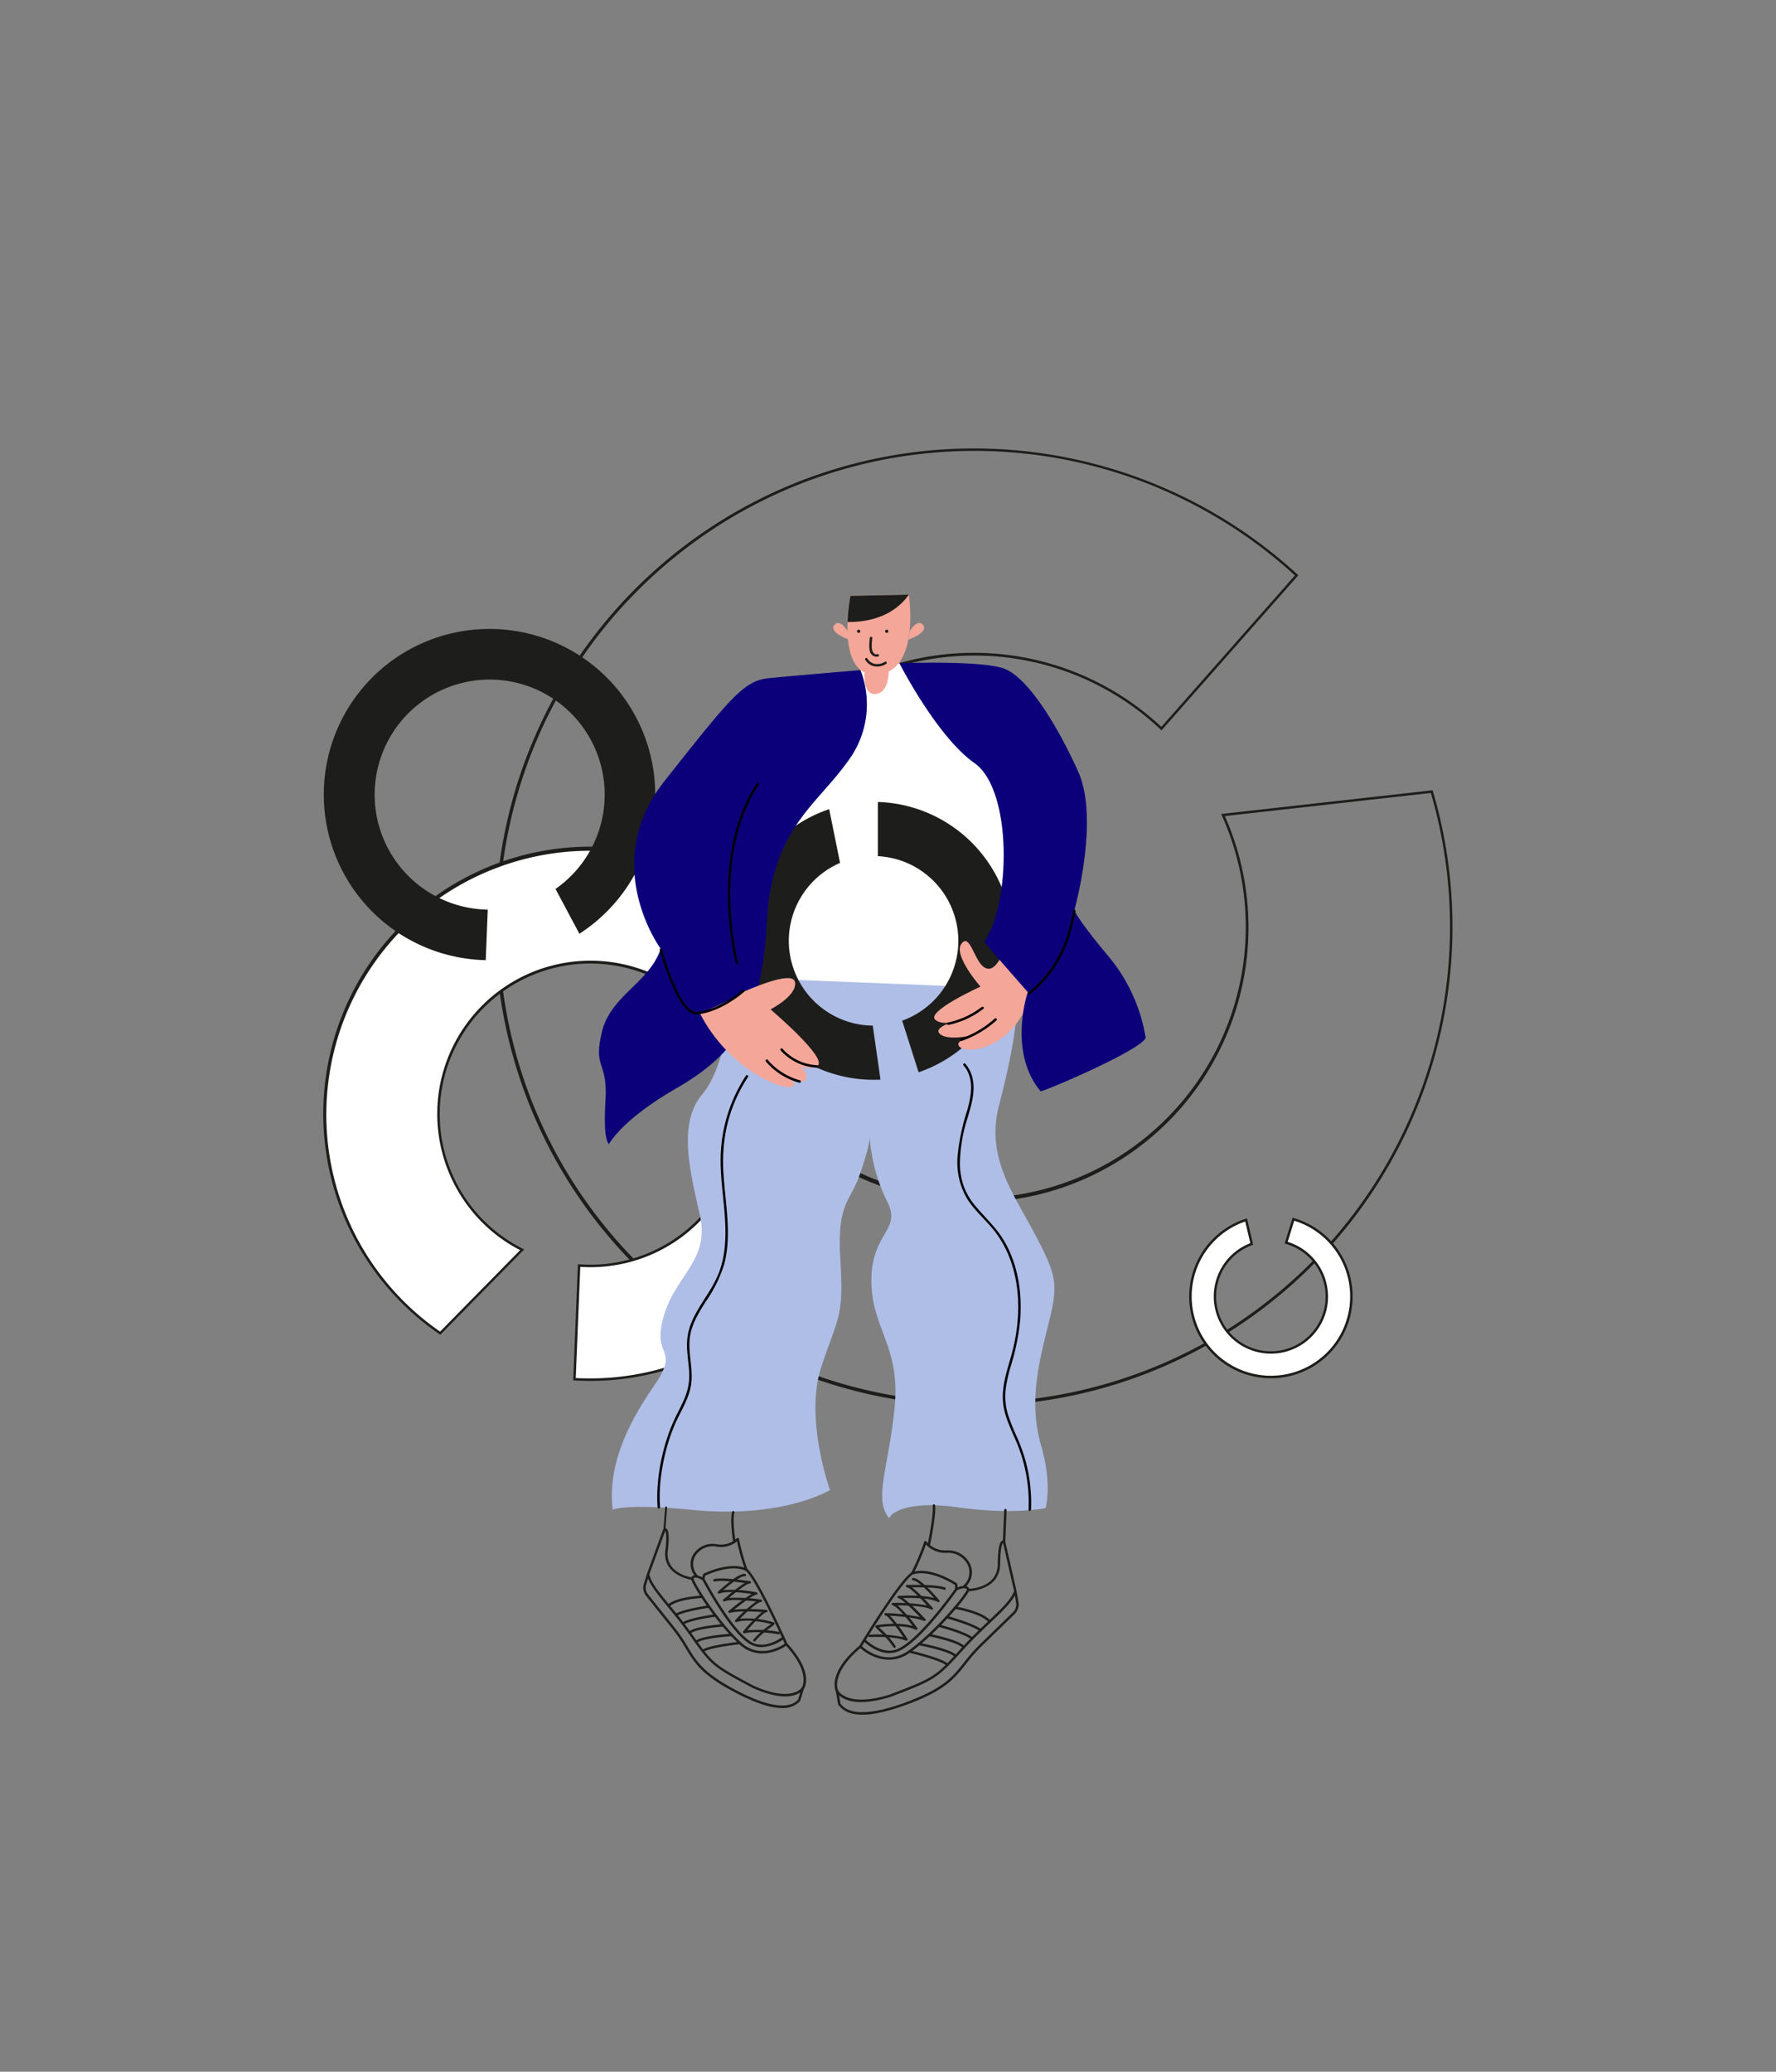 <svg xmlns="http://www.w3.org/2000/svg" xmlns:xlink="http://www.w3.org/1999/xlink" width="397" height="463" viewBox="0 0 397 463">
  <rect x="0" y="0" width="397" height="463" fill="#808080" stroke="none"/>
  <defs>
    <clipPath id="clip-path">
      <rect id="Rectangle_373" data-name="Rectangle 373" width="397" height="463" rx="36" transform="translate(1862.902 863)" fill="#fff" stroke="rgba(175,190,231,0.07)" stroke-width="3"/>
    </clipPath>
  </defs>
  <g id="Mask_Group_34" data-name="Mask Group 34" transform="translate(-1862.902 -863)" clip-path="url(#clip-path)">
    <g id="Analiza" transform="translate(1834.684 940)">
      <g id="Group_742" data-name="Group 742" transform="translate(100.541 23.222)">
        <path id="Path_1728" data-name="Path 1728" d="M233.1,235.052A106.985,106.985,0,1,1,305.434,49.24l.2.18L275.045,84.084l-.208-.2a60.641,60.641,0,1,0,13.7,19.237l-.153-.344,47.259-5.3.066.219a107.063,107.063,0,0,1-102.6,137.35Zm0-213.424a106.33,106.33,0,1,0,102.15,76.446L289.2,103.239A61.4,61.4,0,1,1,275.012,83.3l29.853-33.839A106.137,106.137,0,0,0,233.1,21.627Z" transform="translate(-87.728 -21.081)" fill="#1d1d1b"/>
        <g id="Group_740" data-name="Group 740" transform="translate(0 89.053)">
          <path id="Path_1729" data-name="Path 1729" d="M117.319,210.574l18.319-18.641a34.051,34.051,0,1,1,12.732,3.51l-1.033,25.4a59.224,59.224,0,1,0-30.017-10.272Z" transform="translate(-91.246 -101.898)" fill="#fff"/>
          <path id="Path_1730" data-name="Path 1730" d="M150.972,221.257q-1.812,0-3.63-.109l-.268-.016,1.055-25.956.284.022a33.654,33.654,0,1,0-12.628-3.493l.333.169-18.745,19.073-.191-.131a59.7,59.7,0,1,1,33.79,10.441Zm-3.324-.64a58.962,58.962,0,1,0-30.329-10.376l17.9-18.209a33.905,33.905,0,0,1-10.868-8.845,34.25,34.25,0,1,1,24.31,12.579Z" transform="translate(-91.269 -101.92)" fill="#1d1d1b"/>
        </g>
        <path id="Path_1731" data-name="Path 1731" d="M128.389,57.7a37.014,37.014,0,0,0-.875,74.019l.454-11.289a25.71,25.71,0,1,1,15.143-4.625l5.341,10.015A37.017,37.017,0,0,0,128.389,57.7Z" transform="translate(-91.258 -17.36)" fill="#1d1d1b"/>
        <g id="Group_741" data-name="Group 741" transform="translate(193.492 171.916)">
          <path id="Path_1732" data-name="Path 1732" d="M280.542,212.114a18,18,0,0,0,9.654-34.67l-1.624,5.248a12.5,12.5,0,1,1-7.686.284L279.63,177.6a18,18,0,0,0,.913,34.511Z" transform="translate(-266.89 -177.111)" fill="#fff"/>
          <path id="Path_1733" data-name="Path 1733" d="M285.188,213.025a18.269,18.269,0,0,1-5.625-35.648l.284-.093,1.383,5.9-.23.082a12.235,12.235,0,1,0,7.528-.273l-.268-.077,1.788-5.773.257.077a18.268,18.268,0,0,1-5.117,35.807Zm-5.735-35.036a17.716,17.716,0,1,0,10.955-.175l-1.46,4.723a12.827,12.827,0,0,1,8.594,15.493,12.775,12.775,0,1,1-16.952-15.2Z" transform="translate(-266.916 -177.141)" fill="#1d1d1b"/>
        </g>
      </g>
      <g id="Group_743" data-name="Group 743" transform="translate(164.997 138.066)">
        <path id="Path_1734" data-name="Path 1734" d="M177.784,125.333s-1.4,21.932-7.768,29.449c-5.461,6.456-2.892,16.772-.579,26.989s-5.4,13.3-8.1,22.747,3.854,6.746-2.121,15.421-10.409,17.925-9.255,27.76c0,0,2.411-1.5,17.734,0,20.423,2.006,30.843-4.433,30.843-4.433s-5.784-16-1.93-27.563,5.013-10.988,4.242-23.906,2.121-12.53,4.433-19.275,2.121-8.1,2.121-8.1a38.88,38.88,0,0,0,3.854,14.263c3.471,6.555-3.471,6.937-3.471,17.734s6.555,14.651,5.2,28.339-4.822,20.626-1.159,24.868c-.191-.579,2.892-4.242,15.23-2.5s19.664.191,19.664.191,1.542-5.2-.962-13.88-1.159-16.384,1.35-26.218,2.312-11.371-2.5-20.626-11.371-17.543-8.287-29.3,5.592-25.059,2.892-29.493c.579-.2-61.434-2.465-61.434-2.465Z" transform="translate(-149.78 -125.333)" fill="#afbee7"/>
        <path id="Path_1735" data-name="Path 1735" d="M159.607,244.8a36.759,36.759,0,0,1,.585-9.255,43.129,43.129,0,0,1,2.591-8.949c1.257-3.007,3.22-5.811,3.745-9.075.569-3.5-.672-6.986-.279-10.491.344-3.05,2.006-5.729,3.619-8.266a29.951,29.951,0,0,0,4.078-8.266c1.744-6.6.251-13.492-.148-20.156a37.58,37.58,0,0,1,.651-10.234,33.771,33.771,0,0,1,3.515-9.337q.615-1.1,1.312-2.154c.2-.3-.279-.569-.47-.273a34.481,34.481,0,0,0-5.653,18.893c-.005,6.883,1.771,13.792.765,20.664a20.793,20.793,0,0,1-1.263,4.767,27.414,27.414,0,0,1-2.192,4.133c-1.569,2.531-3.346,5-4.253,7.872a13.459,13.459,0,0,0-.552,4.756c.093,1.793.4,3.564.47,5.357a12.888,12.888,0,0,1-.847,5.182c-.623,1.624-1.471,3.149-2.225,4.712a40.7,40.7,0,0,0-2.952,8.577,41.973,41.973,0,0,0-1.126,9.332c0,.733.027,1.471.082,2.2.027.355.574.355.547.005Z" transform="translate(-148.846 -123.007)"/>
        <path id="Path_1736" data-name="Path 1736" d="M221.259,146.294c2.46,2.788,1.76,6.773.831,10.02a48.072,48.072,0,0,0-2.148,10.141,16.122,16.122,0,0,0,2.077,9.556c1.76,2.848,4.428,4.969,6.429,7.631,3.821,5.1,5.232,11.578,5.018,17.86a41.217,41.217,0,0,1-1.536,9.649c-.973,3.493-2.247,7.079-1.8,10.764.432,3.564,2.323,6.7,3.548,10.02a34.846,34.846,0,0,1,2.137,10.9c.033.918.022,1.837-.016,2.755-.016.35.53.339.547-.011a35.529,35.529,0,0,0-1.246-10.993,39.089,39.089,0,0,0-1.859-5.15,47.365,47.365,0,0,1-2.034-5.084,13.939,13.939,0,0,1-.541-5.554,32.074,32.074,0,0,1,1.23-5.532,51.08,51.08,0,0,0,2-9.78c.53-6.2-.415-12.71-3.641-18.117-1.711-2.87-4.171-5.062-6.292-7.61a14.793,14.793,0,0,1-2.646-4.444,15.734,15.734,0,0,1-.869-5.079,34.669,34.669,0,0,1,1.755-10.337c.962-3.264,2.039-6.861.607-10.157a7.007,7.007,0,0,0-1.17-1.831c-.23-.273-.607.126-.377.388Z" transform="translate(-142.657 -123.252)"/>
      </g>
      <path id="Path_1737" data-name="Path 1737" d="M203.276,66.193l8.7-1.542s24.387,16.766,25.322,25.19,2.706,41.4-1.039,47.538c.1-.1-63.763-2.6-63.763-2.6s-7.593-3.952,4.576-29.438,25.9-38.589,25.9-38.589" transform="translate(17.287 6.568)" fill="#fff"/>
      <path id="Path_1738" data-name="Path 1738" d="M206.7,92.8v12.114a18.95,18.95,0,0,1,5.439,36.763l3.674,11.535A31.053,31.053,0,0,0,206.7,92.8Zm-19.9,31.034a18.966,18.966,0,0,1,11.453-17.411l-2.433-12.016a31.054,31.054,0,0,0,9.927,60.478c.519,0,1.033-.011,1.542-.038l-1.727-12.065A18.952,18.952,0,0,1,186.8,123.838Z" transform="translate(17.748 9.428)" fill="#1d1d1b"/>
      <g id="Group_744" data-name="Group 744" transform="translate(237.036 133.316)">
        <path id="Path_1739" data-name="Path 1739" d="M230.114,124.792c-.383.23-1.755,3.592-3.9,1.984s-3.132-7.719-4.969-5.122,4.28,9.55,4.28,9.55-12.3,5.576-10.086,7.413,7.489-.536,7.489-.536-8.708,1.831-6.418,3.745,9.78-.383,9.78-.383-7.413,1.531-5.346,3.285,12.836-.077,16.045-12.53C237.3,132.052,230.114,124.792,230.114,124.792Z" transform="translate(-215.175 -121.02)" fill="#f4a698"/>
        <path id="Path_1740" data-name="Path 1740" d="M218.119,138.4a19.118,19.118,0,0,0,7.812-3.613c.279-.213-.109-.6-.388-.388a18.6,18.6,0,0,1-7.571,3.471c-.344.071-.2.6.148.53Z" transform="translate(-214.911 -119.667)"/>
        <path id="Path_1741" data-name="Path 1741" d="M220.768,141.75a22.6,22.6,0,0,0,7.806-4.614c.262-.235-.126-.623-.388-.388a22.03,22.03,0,0,1-7.566,4.477c-.328.115-.186.64.148.525Z" transform="translate(-214.641 -119.43)"/>
      </g>
      <path id="Path_1742" data-name="Path 1742" d="M205.612,66.051a21.1,21.1,0,0,1-2.635,20.112c-7.211,10.261-17.2,15.257-18.308,36.337s-7.074,29.4-20.249,37.031-15.115,12.9-15.115,12.48-1.246-.694-.694-9.709-2.772-6.932-.831-15.257,10.676-11.1,13.175-18.723c0,0-13.869-18.86.831-37.447s17.75-22.468,23.3-23.02S205.612,66.051,205.612,66.051Z" transform="translate(14.951 6.71)" fill="#0c007a"/>
      <g id="Group_745" data-name="Group 745" transform="translate(214.778 259.188)">
        <path id="Path_1743" data-name="Path 1743" d="M195.513,275.889a.278.278,0,0,1-.241-.142c-.087-.164-2.045-4.078,5.248-10.239.607-1.006,8.916-14.673,11.671-16.395a.2.2,0,0,1,.06-.027c4.193-1.372,9.78,2.3,10.015,2.46a.314.314,0,0,1,.12.18,6.848,6.848,0,0,1,.093.749c1.061-.41,1.831-.443,2.28-.1a.825.825,0,0,1,.344.727.353.353,0,0,1-.022.071c-.935,2.127-8.041,10.283-13.432,14.006a7.776,7.776,0,0,1-6.117,1.307,10.433,10.433,0,0,1-4.816-2.427c-6.735,5.767-4.98,9.4-4.964,9.43a.271.271,0,0,1-.115.366A.254.254,0,0,1,195.513,275.889Zm5.565-10.245c.782.7,5.39,4.439,10.261,1.077,5.357-3.7,12.295-11.759,13.218-13.721a.375.375,0,0,0-.159-.213c-.164-.1-.694-.279-2.132.361a.273.273,0,0,1-.355-.131.284.284,0,0,1,.016-.273,4.434,4.434,0,0,0-.071-.815c-.765-.481-5.762-3.51-9.408-2.34C209.9,251.246,202.1,263.961,201.078,265.645Z" transform="translate(-194.97 -233.913)" fill="#1d1d1b"/>
        <path id="Path_1744" data-name="Path 1744" d="M222.434,253.079a.264.264,0,0,1-.186-.071.276.276,0,0,1-.011-.388,3.9,3.9,0,0,0,.929-4.554,4.92,4.92,0,0,0-4.494-2.7,5.909,5.909,0,0,1-4.86-1.859,52.145,52.145,0,0,1-2.81,6.576.275.275,0,0,1-.487-.257,49.121,49.121,0,0,0,2.908-6.91.334.334,0,0,1,.038-.077.287.287,0,0,1,.208-.115c.142-.005.213.066.344.208a5.42,5.42,0,0,0,4.608,1.891,5.418,5.418,0,0,1,5.035,3A4.375,4.375,0,0,1,222.637,253,.3.3,0,0,1,222.434,253.079Z" transform="translate(-193.394 -234.528)" fill="#1d1d1b"/>
        <path id="Path_1745" data-name="Path 1745" d="M201.141,281.563c-3.094,0-4.51-1.126-5.352-2.2a.3.3,0,0,1-.055-.12l-.514-2.952a.273.273,0,0,1,.191-.306.27.27,0,0,1,.328.153c.016.038,1.913,3.876,11.469.951,10.135-3.87,10.245-3.991,16-10.31,2.219-2.438,4.319-4.428,6.172-6.183,2.919-2.766,5.04-4.772,5.685-6.68l-.005-.033-2.455-10.7c-.153.164-.618.951-.64,4.658-.033,6.019-7.09,6.134-7.161,6.134a.274.274,0,0,1-.273-.273.271.271,0,0,1,.273-.273c.268,0,6.587-.109,6.615-5.587.027-4.718.765-5.068,1.011-5.182a.539.539,0,0,1,.569.06.254.254,0,0,1,.093.148l2.509,10.955a.285.285,0,0,1,.022.115l.426,2.433a3.068,3.068,0,0,1-.88,2.728c-1.285,1.252-3.734,3.635-7.276,7.068a38.658,38.658,0,0,0-3.619,4.111c-2.553,3.22-4.57,5.767-12.661,8.834C206.826,280.913,203.5,281.563,201.141,281.563Zm-4.882-2.482c.836,1.066,3.367,3.98,15.165-.492,7.949-3.012,9.922-5.5,12.426-8.659a40,40,0,0,1,3.663-4.16c3.542-3.433,5.986-5.811,7.276-7.068a2.512,2.512,0,0,0,.722-2.241l-.273-1.569c-.924,1.782-2.892,3.652-5.478,6.1-1.848,1.749-3.941,3.734-6.145,6.155-5.838,6.412-6.145,6.609-16.225,10.458-7.161,2.187-10.234.733-11.447-.361Z" transform="translate(-194.945 -234.542)" fill="#1d1d1b"/>
        <path id="Path_1746" data-name="Path 1746" d="M227.183,259.672a.269.269,0,0,1-.208-.1c-1.738-2.039-7.467-3-7.522-3.012a.271.271,0,1,1,.087-.536c.246.038,5.986,1.006,7.85,3.193a.277.277,0,0,1-.033.388A.268.268,0,0,1,227.183,259.672Z" transform="translate(-192.506 -233.178)" fill="#1d1d1b"/>
        <path id="Path_1747" data-name="Path 1747" d="M225.314,261.429a.279.279,0,0,1-.169-.06c-1.585-1.279-7.336-2.881-7.391-2.9a.275.275,0,1,1,.148-.53c.241.066,5.915,1.646,7.588,3a.278.278,0,0,1-.175.492Z" transform="translate(-192.676 -232.984)" fill="#1d1d1b"/>
        <path id="Path_1748" data-name="Path 1748" d="M223.577,263.084a.282.282,0,0,1-.18-.066c-1.514-1.3-7.216-2.793-7.271-2.8a.274.274,0,0,1,.137-.53c.241.06,5.882,1.536,7.489,2.919a.276.276,0,0,1,.027.388A.263.263,0,0,1,223.577,263.084Z" transform="translate(-192.841 -232.807)" fill="#1d1d1b"/>
        <path id="Path_1749" data-name="Path 1749" d="M221.927,264.853a.277.277,0,0,1-.219-.109c-.809-1.093-5.7-2.263-7.517-2.624a.273.273,0,0,1,.109-.536c.689.137,6.773,1.372,7.856,2.837a.276.276,0,0,1-.055.383A.37.37,0,0,1,221.927,264.853Z" transform="translate(-193.039 -232.613)" fill="#1d1d1b"/>
        <path id="Path_1750" data-name="Path 1750" d="M220.3,266.613a.262.262,0,0,1-.2-.087c-1.061-1.11-6.1-2.236-7.959-2.58a.272.272,0,0,1,.1-.536c.279.049,6.861,1.274,8.255,2.739a.276.276,0,0,1-.011.388A.261.261,0,0,1,220.3,266.613Z" transform="translate(-193.248 -232.428)" fill="#1d1d1b"/>
        <path id="Path_1751" data-name="Path 1751" d="M218.622,268.407a.282.282,0,0,1-.208-.093c-.82-.946-6.265-2.394-8.287-2.87a.268.268,0,0,1-.2-.328.272.272,0,0,1,.328-.2c.765.18,7.489,1.8,8.577,3.045a.276.276,0,0,1-.027.388A.311.311,0,0,1,218.622,268.407Z" transform="translate(-193.451 -232.275)" fill="#1d1d1b"/>
        <path id="Path_1752" data-name="Path 1752" d="M210.307,264.246a.309.309,0,0,1-.1-.016c-2.684-1.044-7.757-.825-8.036-.776a.281.281,0,0,1-.317-.224.273.273,0,0,1,.219-.317,27.136,27.136,0,0,1,7.571.558c-1.607-2.405-3.466-4.794-3.974-4.854h-.011a.27.27,0,0,1-.241-.3.274.274,0,0,1,.3-.246h.011c.049.005.186.011.383.022a44.2,44.2,0,0,1,7.254.88c-2.662-2.728-4.275-4.138-4.794-4.193a.278.278,0,0,1-.246-.279.274.274,0,0,1,.257-.268c.23-.016,5.068-.333,7.927.47-2.219-2.482-3.963-3.941-4.669-3.931a.285.285,0,0,1-.279-.268.278.278,0,0,1,.268-.279c1.23-.016,3.8,2.613,5.707,4.822l.1.109a.246.246,0,0,1,.055.35.3.3,0,0,1-.377.082c-1.782-.94-5.827-.929-7.7-.864a40.808,40.808,0,0,1,4.45,4.171c.235.241.394.41.448.459a.272.272,0,0,1-.109.492.2.2,0,0,1-.164-.022c-1.208-.53-3.761-.918-7.582-1.164a36.865,36.865,0,0,1,3.887,5.15.271.271,0,0,1-.016.323A.267.267,0,0,1,210.307,264.246Z" transform="translate(-194.271 -233.766)" fill="#1d1d1b"/>
        <path id="Path_1753" data-name="Path 1753" d="M207.514,265.716a.266.266,0,0,1-.241-.148,19.586,19.586,0,0,0-3.16-3.624c-.831-.809-.9-.88-.864-1.071a.293.293,0,0,1,.159-.208c.175-.077,5.057-.8,8.189.153-1.722-2.258-3.706-4.483-4.488-4.614V256.2a.252.252,0,0,1-.23-.241.285.285,0,0,1,.087-.224.267.267,0,0,1,.2-.071h.082a37.753,37.753,0,0,1,7.56.563c-1.05-1.126-3.619-3.859-4.423-4.04a.548.548,0,0,1-.153-.027.274.274,0,0,1-.169-.312.271.271,0,0,1,.279-.219.621.621,0,0,1,.137.016c.131,0,.514-.005.913-.005,1.886-.011,5.811-.044,7.418.579a.272.272,0,0,1,.153.355.268.268,0,0,1-.355.153c-1.492-.579-5.281-.558-7.156-.547a36.168,36.168,0,0,1,3.81,3.723c.328.35.634.683.716.749h0a.274.274,0,0,1-.219.5.282.282,0,0,1-.093-.044c-1.29-.749-5.308-.886-7.467-.9a31.827,31.827,0,0,1,4.406,5.035.279.279,0,0,1-.005.339.271.271,0,0,1-.328.077c-2.362-1.153-6.779-.765-8.227-.558.131.131.3.3.459.448a19.467,19.467,0,0,1,3.264,3.761.269.269,0,0,1-.115.366A.249.249,0,0,1,207.514,265.716Z" transform="translate(-194.13 -233.624)" fill="#1d1d1b"/>
        <path id="Path_1754" data-name="Path 1754" d="M206.6,266.815c-3.078,0-5.653-2.586-5.778-2.717a.274.274,0,1,1,.394-.383c.033.038,3.619,3.63,7.139,2.219,4.871-1.952,12.918-13.426,13-13.541a.275.275,0,0,1,.448.317c-.333.476-8.227,11.726-13.246,13.738A5.382,5.382,0,0,1,206.6,266.815Z" transform="translate(-194.383 -233.558)" fill="#1d1d1b"/>
        <path id="Path_1755" data-name="Path 1755" d="M214.092,244.745a.186.186,0,0,1-.055-.005.277.277,0,0,1-.213-.323c.016-.066,1.416-6.735,1.159-8.823a.279.279,0,0,1,.235-.306.275.275,0,0,1,.306.235c.273,2.181-1.1,8.73-1.164,9A.274.274,0,0,1,214.092,244.745Z" transform="translate(-193.055 -235.284)" fill="#1d1d1b"/>
        <path id="Path_1756" data-name="Path 1756" d="M229.387,243.842h-.011a.271.271,0,0,1-.262-.284l.3-7.085a.278.278,0,0,1,.284-.262.271.271,0,0,1,.262.284l-.3,7.085A.279.279,0,0,1,229.387,243.842Z" transform="translate(-191.501 -235.19)" fill="#1d1d1b"/>
      </g>
      <g id="Group_746" data-name="Group 746" transform="translate(172.01 259.666)">
        <path id="Path_1757" data-name="Path 1757" d="M190.83,275.414a.285.285,0,0,1-.159-.049.273.273,0,0,1-.066-.383c.022-.033,2.077-3.2-3.515-9.353a9.91,9.91,0,0,1-4.772,1.695,7.314,7.314,0,0,1-5.571-1.946c-4.6-4.105-10.272-12.562-10.9-14.656a.321.321,0,0,1-.011-.071.8.8,0,0,1,.415-.651c.465-.268,1.175-.153,2.116.35.033-.169.087-.388.169-.667a.264.264,0,0,1,.142-.164c.241-.12,5.888-2.9,9.654-1.121a.475.475,0,0,1,.055.033c2.367,1.93,8.512,15.651,8.971,16.679,6.1,6.615,3.8,10.048,3.7,10.19A.277.277,0,0,1,190.83,275.414Zm-24.441-24.791c.645,1.957,6.161,10.272,10.72,14.345,4.111,3.668,8.823.787,9.676.2-.782-1.744-6.538-14.459-8.719-16.3-3.253-1.509-8.249.705-9.036,1.077a4.686,4.686,0,0,0-.159.738.272.272,0,0,1-.388.35c-1.257-.76-1.766-.661-1.93-.585A.337.337,0,0,0,166.389,250.623Z" transform="translate(-155.162 -234.49)" fill="#1d1d1b"/>
        <path id="Path_1758" data-name="Path 1758" d="M166.988,250.776a.277.277,0,0,1-.224-.115,4.128,4.128,0,0,1-.35-4.958,5.119,5.119,0,0,1,5.068-2.219,5.1,5.1,0,0,0,4.51-1.219c.142-.12.219-.186.361-.159a.284.284,0,0,1,.191.142.359.359,0,0,1,.027.082,46.578,46.578,0,0,0,1.9,6.79.272.272,0,1,1-.508.191,47.613,47.613,0,0,1-1.842-6.445,5.569,5.569,0,0,1-4.745,1.153A4.607,4.607,0,0,0,166.884,246a3.656,3.656,0,0,0,.333,4.341.277.277,0,0,1-.06.383A.284.284,0,0,1,166.988,250.776Z" transform="translate(-155.171 -235.07)" fill="#1d1d1b"/>
        <path id="Path_1759" data-name="Path 1759" d="M187.179,280.328c-2.263,0-5.62-.891-10.764-3.619-7.194-3.816-8.779-6.429-10.786-9.742a36.669,36.669,0,0,0-2.892-4.258c-2.9-3.619-4.909-6.134-5.959-7.451a2.9,2.9,0,0,1-.5-2.662l.683-2.225a.329.329,0,0,1,.033-.1l.011-.027,3.619-9.906a.3.3,0,0,1,.109-.137.53.53,0,0,1,.558.011c.219.137.875.552.339,4.969-.612,5.1,5.253,5.942,5.5,5.975a.275.275,0,0,1,.235.306.272.272,0,0,1-.306.235c-.066-.011-6.653-.946-5.975-6.582.4-3.3.109-4.16-.033-4.373l-3.542,9.687c.377,1.853,2.121,3.974,4.515,6.893,1.525,1.859,3.253,3.963,5.035,6.5,4.625,6.571,4.712,6.7,13.732,11.507,8.55,3.838,10.758.487,10.78.454a.271.271,0,0,1,.344-.1.267.267,0,0,1,.148.328l-.831,2.7a.254.254,0,0,1-.071.115A5.257,5.257,0,0,1,187.179,280.328Zm-29.957-28.962-.426,1.389a2.345,2.345,0,0,0,.41,2.159c1.055,1.323,3.056,3.832,5.959,7.451a36.528,36.528,0,0,1,2.93,4.319c1.963,3.236,3.515,5.795,10.573,9.539,10.463,5.549,13.169,3.143,14.077,2.247l.5-1.629c-1.285.875-4.335,1.826-10.687-1.028-8.982-4.789-9.239-5.007-13.94-11.682-1.777-2.52-3.493-4.619-5.013-6.467C159.5,255.093,157.883,253.125,157.222,251.365Z" transform="translate(-156.147 -235.271)" fill="#1d1d1b"/>
        <path id="Path_1760" data-name="Path 1760" d="M161.277,256.344a.265.265,0,0,1-.2-.087.276.276,0,0,1,.016-.388c2-1.831,7.484-2.055,7.713-2.061a.261.261,0,0,1,.284.262.271.271,0,0,1-.262.284c-.055,0-5.51.224-7.364,1.919A.292.292,0,0,1,161.277,256.344Z" transform="translate(-155.653 -233.881)" fill="#1d1d1b"/>
        <path id="Path_1761" data-name="Path 1761" d="M162.8,258.2a.272.272,0,0,1-.235-.131.28.28,0,0,1,.087-.377c1.722-1.061,7.211-1.87,7.44-1.908a.273.273,0,0,1,.312.23.276.276,0,0,1-.23.312c-.055.011-5.6.825-7.232,1.831A.271.271,0,0,1,162.8,258.2Z" transform="translate(-155.499 -233.68)" fill="#1d1d1b"/>
        <path id="Path_1762" data-name="Path 1762" d="M164.215,259.949a.285.285,0,0,1-.23-.12.272.272,0,0,1,.077-.377c1.667-1.1,7.112-1.82,7.342-1.848a.273.273,0,1,1,.071.541c-.055.005-5.549.727-7.112,1.76A.29.29,0,0,1,164.215,259.949Z" transform="translate(-155.355 -233.495)" fill="#1d1d1b"/>
        <path id="Path_1763" data-name="Path 1763" d="M165.57,261.8a.294.294,0,0,1-.191-.077.276.276,0,0,1-.011-.388c1.186-1.241,7.014-1.684,7.675-1.727a.278.278,0,0,1,.29.251.27.27,0,0,1-.251.29c-1.738.12-6.434.64-7.314,1.558A.269.269,0,0,1,165.57,261.8Z" transform="translate(-155.218 -233.291)" fill="#1d1d1b"/>
        <path id="Path_1764" data-name="Path 1764" d="M166.919,263.625a.272.272,0,0,1-.213-.1.275.275,0,0,1,.038-.383c1.481-1.208,7.768-1.574,8.036-1.591a.274.274,0,0,1,.033.547c-1.771.1-6.609.558-7.724,1.471A.273.273,0,0,1,166.919,263.625Z" transform="translate(-155.08 -233.094)" fill="#1d1d1b"/>
        <path id="Path_1765" data-name="Path 1765" d="M168.3,265.5a.271.271,0,0,1-.2-.093.276.276,0,0,1,.022-.388c1.164-1.039,7.637-1.76,8.369-1.837a.272.272,0,0,1,.3.241.275.275,0,0,1-.241.3c-1.946.208-7.194.918-8.069,1.7A.257.257,0,0,1,168.3,265.5Z" transform="translate(-154.939 -232.928)" fill="#1d1d1b"/>
        <path id="Path_1766" data-name="Path 1766" d="M184.9,262.921a.37.37,0,0,1-.077-.011c-.257-.077-4.975-.869-7.588-.219a.284.284,0,0,1-.3-.12.28.28,0,0,1,.022-.323,34.347,34.347,0,0,1,4.2-4.324c-3.57-.219-5.981-.153-7.167.2a.185.185,0,0,1-.169,0,.275.275,0,0,1-.049-.5c.06-.044.23-.18.476-.377a39.334,39.334,0,0,1,4.6-3.351c-1.766-.279-5.483-.754-7.238-.093a.273.273,0,0,1-.344-.142.277.277,0,0,1,.12-.355l.06-.066c2.045-1.837,4.723-4.007,5.909-3.838a.279.279,0,0,1,.235.306.272.272,0,0,1-.306.235c-.667-.093-2.422,1.05-4.767,3.078a28.393,28.393,0,0,1,7.407.5.274.274,0,0,1,.219.3.283.283,0,0,1-.279.246h-.005c-.492,0-2.143,1.115-4.909,3.313a42.587,42.587,0,0,1,6.822.038c.186.011.306.022.355.022h.011a.273.273,0,0,1,.262.279.284.284,0,0,1-.279.262h-.011c-.481,0-2.465,1.984-4.237,4.023a25.379,25.379,0,0,1,7.1.377.273.273,0,0,1,.18.339A.256.256,0,0,1,184.9,262.921Z" transform="translate(-154.613 -234.33)" fill="#1d1d1b"/>
        <path id="Path_1767" data-name="Path 1767" d="M179.548,264.426a.256.256,0,0,1-.153-.049.274.274,0,0,1-.071-.383,18.358,18.358,0,0,1,3.493-3.132l.459-.35c-1.312-.344-5.385-1.23-7.713-.432a.275.275,0,0,1-.317-.109.272.272,0,0,1,.033-.333,30.486,30.486,0,0,1,4.674-4.166c-2.028-.235-5.745-.574-7.025-.033a.261.261,0,0,1-.1.033.276.276,0,0,1-.306-.191.272.272,0,0,1,.148-.328c.087-.055.41-.328.754-.612a34.415,34.415,0,0,1,3.958-3c-1.76-.235-5.243-.689-6.691-.328a.274.274,0,1,1-.137-.53c1.574-.394,5.237.093,7,.328.383.049.743.1.88.109h.093a.28.28,0,0,1,.251.251.268.268,0,0,1-.208.284.411.411,0,0,1-.153.005c-.76.077-3.411,2.269-4.548,3.214a35.758,35.758,0,0,1,7.068.366l.077.011a.253.253,0,0,1,.186.1.283.283,0,0,1,.06.235.252.252,0,0,1-.257.208v.005c-.738.033-2.832,1.853-4.69,3.739a20.1,20.1,0,0,1,7.626.831.279.279,0,0,1,.131.224c.011.191-.06.246-.94.913a18.046,18.046,0,0,0-3.373,3.007A.241.241,0,0,1,179.548,264.426Z" transform="translate(-154.704 -234.234)" fill="#1d1d1b"/>
        <path id="Path_1768" data-name="Path 1768" d="M181.371,265.689a5.051,5.051,0,0,1-2.465-.623c-4.455-2.471-10.5-13.9-10.758-14.383a.275.275,0,1,1,.487-.257c.06.115,6.227,11.77,10.54,14.164,3.121,1.733,6.872-1.2,6.91-1.23a.272.272,0,0,1,.339.426A9.229,9.229,0,0,1,181.371,265.689Z" transform="translate(-154.931 -234.239)" fill="#1d1d1b"/>
        <path id="Path_1769" data-name="Path 1769" d="M174.695,243.788a.27.27,0,0,1-.268-.23c-.033-.191-.76-4.7-.246-6.719a.274.274,0,0,1,.53.137c-.487,1.908.246,6.451.257,6.5a.272.272,0,0,1-.224.312Z" transform="translate(-154.333 -235.626)" fill="#1d1d1b"/>
        <path id="Path_1770" data-name="Path 1770" d="M160.458,241.092h-.016a.22.22,0,0,1-.2-.235l.383-4.936a.224.224,0,0,1,.235-.2.22.22,0,0,1,.2.235l-.383,4.936A.216.216,0,0,1,160.458,241.092Z" transform="translate(-155.731 -235.719)" fill="#1d1d1b"/>
      </g>
      <path id="Path_1771" data-name="Path 1771" d="M175.135,129.455c-.066-.241-6.319-24.081,4.767-40.606l.454.306c-10.95,16.318-4.761,39.923-4.7,40.158Z" transform="translate(17.608 9.027)"/>
      <g id="Group_747" data-name="Group 747" transform="translate(184.686 141.588)">
        <path id="Path_1772" data-name="Path 1772" d="M167.653,136.417s7.834-3.242,9.4-4.7c.448-.109,11.409-5.259,11.857-2.236s-5.483,6.041-5.483,6.041,12.989,11.021,10.485,12.606-6.03-.612-8.943-3.734c.2.2,7.615,4.346,6.336,6.746s-9.61-4.138-9.61-4.138,8.539,4.291,6.8,5.674S174.109,149.089,167.653,136.417Z" transform="translate(-167.653 -128.53)" fill="#f4a698"/>
        <path id="Path_1773" data-name="Path 1773" d="M181.029,145.49a15.123,15.123,0,0,0,7.489,4.745.273.273,0,0,0,.148-.525,14.626,14.626,0,0,1-7.249-4.6c-.23-.273-.618.115-.388.383Z" transform="translate(-166.301 -126.855)"/>
        <path id="Path_1774" data-name="Path 1774" d="M184.046,143.257a11.609,11.609,0,0,0,8.091,3.843c.35.016.35-.53,0-.547a11.081,11.081,0,0,1-7.708-3.685c-.235-.262-.618.126-.383.388Z" transform="translate(-165.995 -127.082)"/>
      </g>
      <path id="Path_1775" data-name="Path 1775" d="M167.744,137.268c-1.864,0-3.816-2.416-5.795-7.189a66.061,66.061,0,0,1-2.509-7.424l.53-.137c1.071,4.078,4.559,14.585,7.959,14.191,5.352-.623,10.223-5.046,10.272-5.095l.372.4c-.2.186-5.051,4.592-10.578,5.232A1.944,1.944,0,0,1,167.744,137.268Z" transform="translate(16.198 12.447)"/>
      <g id="Group_748" data-name="Group 748" transform="translate(229.267 71.1)">
        <path id="Path_1776" data-name="Path 1776" d="M208.122,64.662s8.391,16.444,16.783,22.32,8.222,31.045,2.181,39.939c0,.169,9.731,11.245,9.731,11.245s-4.532,13.257,2.854,22.151c.169.333,22.32-9.064,23.5-11.917a37.764,37.764,0,0,0-8.222-18.122c-7.047-8.391-7.719-10.4-7.719-10.4s5.707-20.3.836-31.045-11.409-21.145-16.613-22.993S208.122,64.662,208.122,64.662Z" transform="translate(-208.122 -64.543)" fill="#0c007a"/>
        <path id="Path_1777" data-name="Path 1777" d="M244.309,114.851a37.107,37.107,0,0,1-2.318,8.162,25.911,25.911,0,0,1-4.2,6.762,28.916,28.916,0,0,1-3.5,3.389c-.273.224.115.607.388.388a27.8,27.8,0,0,0,5.663-6.259,28.8,28.8,0,0,0,3.378-7.462,41.659,41.659,0,0,0,1.121-4.838c.066-.344-.459-.492-.525-.142Z" transform="translate(-205.474 -59.452)"/>
      </g>
      <g id="Group_750" data-name="Group 750" transform="translate(214.487 55.908)">
        <path id="Path_1778" data-name="Path 1778" d="M204.279,68.584c-6.008.465-6.877-6.451-6.675-11.742a41.274,41.274,0,0,1,.64-5.827l13.027-.262h.033S213.933,67.835,204.279,68.584Z" transform="translate(-194.414 -50.751)" fill="#f4a698"/>
        <path id="Path_1779" data-name="Path 1779" d="M211.268,50.751c-1.246,1.87-5.068,6.2-13.667,6.09a41.274,41.274,0,0,1,.64-5.827Z" transform="translate(-194.411 -50.751)" fill="#1d1d1b"/>
        <path id="Path_1780" data-name="Path 1780" d="M210.241,58.308s1.755-2.957,3-1.328-3.258,3.214-3.258,3.214Z" transform="translate(-193.154 -50.168)" fill="#f4a698"/>
        <path id="Path_1781" data-name="Path 1781" d="M197.918,58.308s-1.755-2.957-3-1.328,3.258,3.214,3.258,3.214Z" transform="translate(-194.706 -50.168)" fill="#f4a698"/>
        <path id="Path_1782" data-name="Path 1782" d="M201.058,66.713s-.437,5.057,2.526,4.707,2.875-5.057,2.875-5.057A4.951,4.951,0,0,0,201.058,66.713Z" transform="translate(-194.063 -49.231)" fill="#f4a698"/>
        <g id="Group_749" data-name="Group 749" transform="translate(5.306 7.812)">
          <path id="Path_1783" data-name="Path 1783" d="M202.145,59.495a13.325,13.325,0,0,0-.131,1.542,4.858,4.858,0,0,0,.12,1.432,1.547,1.547,0,0,0,1.837,1.235c.333-.109.191-.634-.148-.525-.694.224-1.126-.547-1.219-1.115a6.133,6.133,0,0,1-.038-1.143,11.3,11.3,0,0,1,.109-1.29.289.289,0,0,0-.191-.339c-.131-.022-.323.06-.339.2Z" transform="translate(-199.27 -57.696)" fill="#1d1d1b"/>
          <path id="Path_1784" data-name="Path 1784" d="M201.2,63.984a2.989,2.989,0,0,0,1.984,1.449,3.645,3.645,0,0,0,2.679-.53c.3-.186.022-.661-.273-.47a3.089,3.089,0,0,1-2.258.476,2.462,2.462,0,0,1-1.662-1.2c-.169-.306-.64-.033-.47.273Z" transform="translate(-199.356 -57.26)" fill="#1d1d1b"/>
          <circle id="Ellipse_130" data-name="Ellipse 130" cx="0.361" cy="0.361" r="0.361" transform="translate(6.276)" fill="#1d1d1b"/>
          <circle id="Ellipse_131" data-name="Ellipse 131" cx="0.361" cy="0.361" r="0.361" fill="#1d1d1b"/>
        </g>
      </g>
    </g>
  </g>
</svg>
